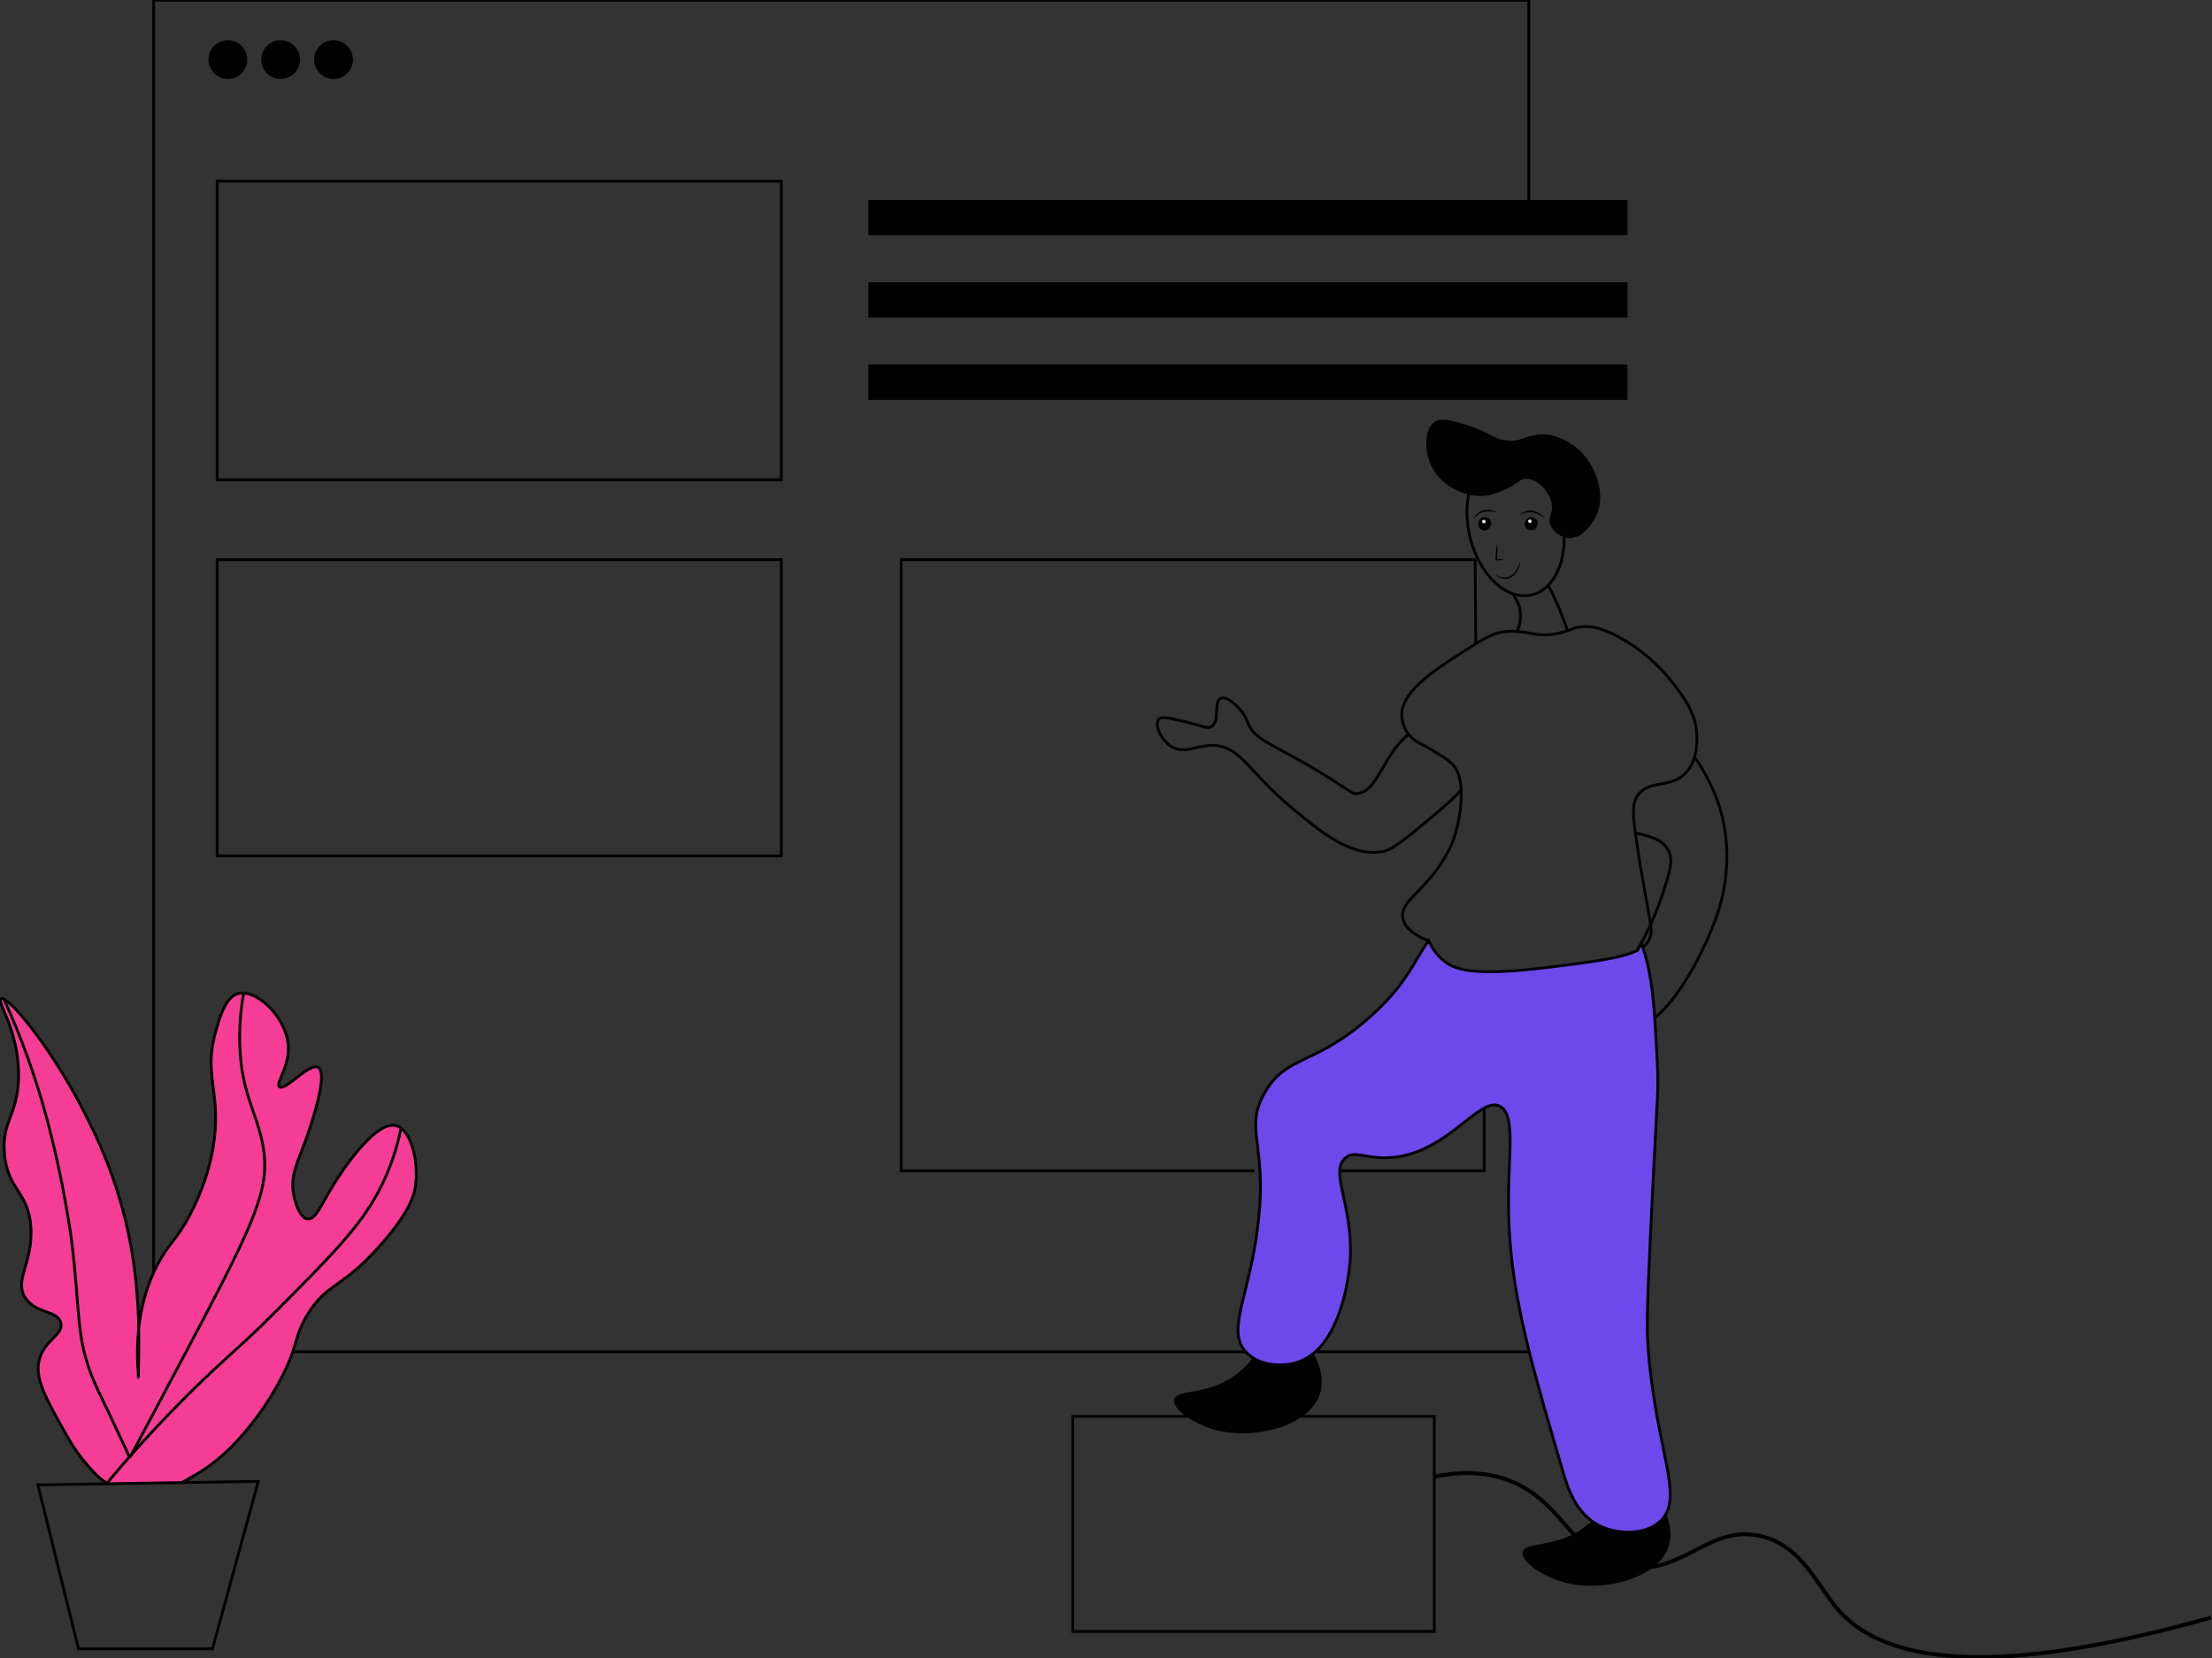 <?xml version="1.0" encoding="UTF-8"?>
<svg width="1909px" height="1431px" viewBox="0 0 1909 1431" version="1.1" xmlns="http://www.w3.org/2000/svg" xmlns:xlink="http://www.w3.org/1999/xlink">
    <rect x="0" y="0" width="1909" height="1431" fill="#333333" stroke="none"/>
    <title>illustrations/Moiety illustrations/making graph</title>
    <g id="illustrations/Moiety-illustrations/making-graph" stroke="none" stroke-width="1" fill="none" fill-rule="evenodd">
        <g>
            <path d="M1908.13,1396.09 C1699.55,1454.82 1619.79,1427.59 1586.45,1389.4 C1568.11,1368.4 1555.03,1333.98 1519.45,1325.73 C1482.6,1317.18 1461.13,1345.83 1427.58,1352.02 C1420.301,1353.369 1412.853,1353.541 1405.52,1352.53 C1383.44,1349.53 1370.28,1337.79 1357.9,1324.05 C1343.48,1308.05 1330.13,1289.35 1304.99,1278.82 C1288.87,1272.06 1267.23,1268.39 1237.82,1274.53" id="Path" stroke="#000000" stroke-width="3.38"></path>
            <ellipse id="Oval" stroke="#000000" stroke-width="2.42" transform="translate(1307.977, 453.265) rotate(-12.9) translate(-1307.977, -453.265) " cx="1307.977" cy="453.265" rx="40.68" ry="61.77"></ellipse>
            <polyline id="Path" stroke="#000000" stroke-width="2.42" points="1074.94 1166.68 252.62 1166.68 132.63 1166.68 132.63 1098.09 132.63 0.21 1319.4 0.21 1319.4 172.64"></polyline>
            <line x1="1313.32" y1="391.94" x2="1313.32" y2="378.87" id="Path" stroke="#000000" stroke-width="2.42"></line>
            <polyline id="Path" stroke="#000000" stroke-width="2.42" points="1319.4 1165.28 1319.4 1166.68 1135.17 1166.68"></polyline>
            <rect id="Rectangle" stroke="#000000" stroke-width="2.42" x="187.41" y="156.41" width="486.88" height="257.64"></rect>
            <rect id="Rectangle" stroke="#000000" stroke-width="2.42" x="187.41" y="483.03" width="486.88" height="255.61"></rect>
            <polyline id="Path" stroke="#000000" stroke-width="2.42" points="1280.85 956.43 1280.85 1010.48 1156.22 1010.48"></polyline>
            <polyline id="Path" stroke="#000000" stroke-width="2.42" points="1082.51 1010.47 777.75 1010.47 777.75 483 1273.07 483 1273.58 555.58"></polyline>
            <rect id="Rectangle" fill="#010101" fill-rule="nonzero" x="749.34" y="172.64" width="655.25" height="30.43"></rect>
            <rect id="Rectangle" fill="#010101" fill-rule="nonzero" x="749.34" y="243.64" width="655.25" height="30.43"></rect>
            <rect id="Rectangle" fill="#010101" fill-rule="nonzero" x="749.34" y="314.65" width="655.25" height="30.43"></rect>
            <circle id="Oval" fill="#010101" fill-rule="nonzero" transform="translate(196.66, 51.43) rotate(-67.5) translate(-196.66, -51.43) " cx="196.66" cy="51.43" r="16.74"></circle>
            <circle id="Oval" fill="#010101" fill-rule="nonzero" cx="242.18" cy="51.43" r="16.74"></circle>
            <circle id="Oval" fill="#010101" fill-rule="nonzero" cx="287.85" cy="51.43" r="16.74"></circle>
            <path d="M1353.16,464.35 C1367.11,466.03 1376.8,446.95 1377.16,446.15 C1386,428.43 1378.48,406.05 1367.08,392.85 C1356.37,380.45 1340.86,374.55 1331.63,374.85 C1328.563,374.918 1325.509,375.252 1322.5,375.85 C1314.31,377.72 1311.15,381.27 1300.6,380.16 C1287.78,378.82 1286.07,372.91 1266.15,366.88 C1252.26,362.67 1243.9,360.14 1237.86,364.34 C1228.8,370.62 1229.5,388.81 1234.59,400.71 C1243.24,420.92 1267.92,430.76 1284.11,427.56 C1288.417,426.616 1292.628,425.277 1296.69,423.56 C1309.86,418.12 1310.89,413.34 1316.98,413.17 C1326.86,412.88 1338.48,425.1 1339.31,436.54 C1339.86,443.81 1335.76,446.54 1337.86,452.7 C1339.96,458.86 1346.75,463.58 1353.16,464.35 Z" id="Path" fill="#010101" fill-rule="nonzero"></path>
            <path d="M1215.65,633.8 C1192.83,652.35 1189.42,682.96 1171.3,684.88 C1166.67,685.37 1166.3,683.43 1145.95,670.68 C1100.81,642.45 1083.26,639.96 1076.95,624.02 C1074.833,618.21 1071.356,612.991 1066.81,608.8 C1064.47,606.7 1057.92,600.85 1053.62,602.72 C1047.13,605.5 1053.05,622.36 1045.51,627.07 C1041.87,629.35 1038.51,626.65 1023.19,623.01 C1009.26,619.7 1002.29,618.01 999.86,621.01 C996.4,625.18 1001.43,638.5 1011.02,644.34 C1022.27,651.19 1032.44,643.26 1046.52,643.34 C1070.29,643.45 1077.84,666.24 1113.46,696.08 C1139.25,717.67 1167.23,741.08 1194.61,734.63 C1202.73,732.7 1214.9,722.52 1239.25,702.16 C1251.18,692.16 1257.43,686.05 1260.95,681.7" id="Path" stroke="#000000" stroke-width="2.42"></path>
            <path d="M1411.31,718.84 C1423.44,721.84 1434.92,723.84 1440.1,734.58 C1444.15,742.97 1441.1,752.35 1435.03,771.1 C1432.049,780.173 1428.55,789.068 1424.55,797.74 C1421.84,803.67 1419.04,809.22 1416.33,814.31 C1415.21,816.41 1414.11,818.41 1413.02,820.31" id="Path" stroke="#000000" stroke-width="2.42"></path>
            <path d="M1462.45,653.57 C1467.81,660.4 1471.71,668.09 1475.6,675.75 C1496.12,716.17 1489.83,755.28 1487.75,767.04 C1484.98,782.89 1480.46,794.12 1476.6,803.55 C1467.83,825 1449.05,861.55 1427.98,878.6" id="Path" stroke="#000000" stroke-width="2.42"></path>
            <rect id="Rectangle" stroke="#000000" stroke-width="2.42" x="925.84" y="1222.47" width="311.98" height="185.62"></rect>
            <path d="M1416.33,814.32 C1415.21,816.407 1414.107,818.407 1413.02,820.32 C1414.618,819.539 1416.144,818.619 1417.58,817.57 C1419.763,816.022 1421.566,813.998 1422.85,811.65 C1424.96,807.65 1425.4,804.38 1424.55,797.73 C1423.24,787.49 1418.86,769.31 1412.71,728.48 C1412.19,724.98 1411.71,721.78 1411.31,718.82 C1408.78,700.24 1408.89,691.54 1414.74,684.82 C1425.23,672.82 1442.53,680.67 1455.32,666.56 C1458.645,662.819 1461.083,658.375 1462.45,653.56 C1463.969,647.897 1464.643,642.04 1464.45,636.18 C1464.35,616.33 1453.67,602.46 1442.13,587.49 C1429.883,572.161 1414.713,559.417 1397.5,550 C1381.93,541.5 1372.91,540.42 1366.05,540.87 C1358.29,541.39 1356.13,543.68 1347.79,545.95 C1335.85,549.16 1327.66,547.82 1319.4,546.41 C1313.74,545.48 1308.06,544.48 1301.14,544.93 C1294.22,545.38 1288.21,547.5 1280.85,551.45 C1274.7,554.72 1267.65,559.31 1258.53,565.22 C1236.53,579.48 1207.93,598 1209.85,618.98 C1210.403,624.364 1212.407,629.497 1215.65,633.83 L1215.93,634.19 C1220.93,640.58 1226.4,641.42 1239.26,649.4 C1243.26,651.88 1249.32,655.65 1252.45,658.53 C1258.26,663.89 1260.58,672.38 1260.97,681.69 C1261.97,705.75 1253.97,726.36 1252.45,729.54 C1234.68,767.95 1207.28,776.17 1210.7,792.81 C1211.7,797.9 1215.98,805.28 1232.86,812.03" id="Path" stroke="#000000" stroke-width="2.42"></path>
            <path d="M1103,1144.68 C1089,1146.09 1090.6,1169.17 1066,1186.92 C1040.93,1205.04 1015,1198.51 1013.2,1208.04 C1011.6,1216.61 1031.2,1229.62 1050.2,1234.44 C1083.86,1242.98 1133.38,1230.27 1139.96,1200.12 C1145.45,1175 1120.11,1143 1103,1144.68 Z" id="Path" fill="#010101" fill-rule="nonzero"></path>
            <path d="M1403.92,1276.26 C1389.92,1277.66 1391.52,1300.75 1366.92,1318.5 C1341.85,1336.62 1315.92,1330.09 1314.12,1339.62 C1312.52,1348.19 1332.07,1361.2 1351.12,1366.02 C1384.8,1374.55 1434.3,1361.84 1440.88,1331.69 C1446.34,1306.62 1421,1274.57 1403.92,1276.26 Z" id="Path" fill="#010101" fill-rule="nonzero"></path>
            <path d="M1432,1313.76 C1418.64,1325.25 1395.26,1324.26 1380.27,1316.76 C1359.89,1306.62 1352.69,1283.34 1348.83,1270.11 C1336.77,1228.97 1326.92,1195.38 1319.42,1165.24 C1306.42,1112.98 1300.42,1071.14 1302.17,1018.55 C1303.17,987.23 1306.27,960.24 1294.05,954.65 C1290.13,952.85 1285.78,953.79 1280.87,956.39 C1262.44,966.16 1236.1,999.39 1194.65,999.28 C1176.79,999.23 1168.65,993.02 1161.18,999.28 C1157.87,1002.05 1156.47,1005.77 1156.24,1010.43 C1155.47,1025.86 1167.42,1051.6 1165.24,1087.53 C1165.02,1091.13 1161.24,1143.29 1135.24,1166.64 C1130.742,1170.75 1125.426,1173.861 1119.64,1175.77 C1105.87,1180.23 1085.79,1178.62 1075.01,1166.64 C1058.49,1148.3 1077.35,1120.64 1085.16,1061.15 C1087.96,1039.65 1088.16,1023.44 1087.36,1010.43 C1085.53,978.85 1078.36,966.28 1091.24,943.49 C1110.34,909.69 1135.02,920.49 1183.55,876.54 C1215.33,847.77 1220.55,828.74 1232.93,811.96 C1235.683,817.953 1239.579,823.35 1244.4,827.85 C1253.82,836.51 1268.95,843.19 1335.69,834.95 C1374.96,830.1 1399.89,826.89 1413.09,820.29 C1414.177,818.37 1415.28,816.37 1416.4,814.29 C1416.83,815.36 1417.25,816.45 1417.65,817.56 C1423.57,833.85 1426.28,853.98 1428.06,878.56 C1428.96,890.9 1429.63,904.35 1430.36,918.99 C1431.49,941.78 1430.16,947.64 1426.98,1012.48 C1422.87,1096.48 1420.82,1138.55 1421.91,1156.48 C1427.58,1250.57 1455.8,1293.29 1432,1313.76 Z" id="Path" stroke="#000000" stroke-width="2.42" fill="#6C49EB" fill-rule="nonzero"></path>
            <path d="M1305.4,512.24 C1307.77,516.11 1311.12,520.68 1312,528.13 C1312.597,533.879 1311.669,539.684 1309.31,544.96" id="Path" stroke="#000000" stroke-width="2.42"></path>
            <path d="M1336.08,505.18 C1339.647,511.771 1342.846,518.554 1345.66,525.5 C1349.11,533.71 1351.34,539.81 1352.73,544.37" id="Path" stroke="#000000" stroke-width="2.42"></path>
            <path d="M156.77,1279.57 C161.38,1277.23 165.77,1274.57 170.26,1271.93 C191.85,1259.01 204.73,1243.8 213.78,1233.13 C223.521,1221.264 232.176,1208.546 239.64,1195.13 C246.64,1182.59 250.22,1173.88 252.64,1166.73 C256.54,1155.04 257.41,1147.5 265.53,1134.27 C282.46,1106.69 295.06,1112.77 329.43,1073.41 C354.36,1044.89 357.43,1030.59 358.34,1024.72 C361.83,1002.54 354.6,974.56 341.61,971.47 C322.61,966.96 292.03,1015.81 288.35,1021.68 C277.6,1038.83 272.65,1052.85 265.53,1052.11 C258.98,1051.43 254.78,1038.7 253.37,1030.81 C250.24,1013.48 257.37,1002.68 265.53,979.08 C268.37,970.84 283.62,926.64 274.66,921.26 C267.12,916.73 246.19,941.93 241.19,938 C237.42,935 249.82,921.17 248.79,903 C247.42,878.6 222.4,854.11 206.19,857.36 C195.04,859.59 189.79,877.68 186.41,889.31 C175.33,927.49 190.33,940.73 184.89,983.64 C180.81,1015.79 168.39,1039.93 163.59,1049.09 C153.4,1068.48 147.91,1071.09 139.25,1085.61 C136.832,1089.671 134.629,1093.857 132.65,1098.15 C125.764,1113.55 121.392,1129.955 119.7,1146.74 C118.363,1159.63 118.246,1172.618 119.35,1185.53 C119.52,1187.79 119.61,1189.03 119.47,1189.03 C119.33,1189.03 119.3,1187.8 119.35,1185.53 C119.47,1179.3 120.08,1165.15 119.7,1146.7 C119.356,1126.745 117.753,1106.833 114.9,1087.08 C105.5,1024.2 82.7,979.25 70.78,956.24 C42.36,901.35 6.24,858.73 0.78,861.9 C-3.39,864.29 17,889.72 16,930.33 C15.18,963.17 1.34,967.51 3.84,995.78 C6.65,1027.78 24.94,1028.35 26.67,1059.68 C28.36,1090.38 11.67,1105.25 22.1,1120.54 C31.3,1134.02 50.03,1130.86 52.53,1141.84 C54.83,1151.93 39.34,1156.04 34.27,1172.27 C29.13,1188.74 38.95,1206.07 58.62,1240.74 C63.682,1249.76 69.718,1258.197 76.62,1265.9 C81.79,1271.67 84.93,1275.17 89.81,1278.52 C90.89,1279.27 91.97,1279.93 93.08,1280.58" id="Path" stroke="#000000" stroke-width="2.42" fill="#F63D95" fill-rule="nonzero"></path>
            <path d="M183.37,1423.05 L67.72,1423.05 L51,1355.47 L32.72,1281.55 L222.91,1278.55 C209.723,1326.703 196.543,1374.87 183.37,1423.05 Z" id="Path" stroke="#000000" stroke-width="2.42"></path>
            <path d="M112,1258.09 C111.9,1257.89 111.8,1257.68 111.71,1257.47 C110.177,1254.137 108.587,1250.71 106.94,1247.19 C89.71,1210.11 86.04,1203.44 82.19,1194.72 C64.4,1154.38 69.75,1131.31 61.4,1068 C56.425,1033.628 49.47,999.571 40.57,966 C31.083,930.469 18.646,895.792 3.39,862.33 L3.39,862.33" id="Path" stroke="#000000" stroke-width="2.42"></path>
            <path d="M91.88,1280.61 L92.26,1280.14 C97.98,1273.27 104.45,1265.65 111.67,1257.46 L113.24,1255.68 L113.24,1255.68 C127.24,1239.83 143.98,1221.83 163.32,1202.62 C179.58,1186.49 190.53,1176.62 201.45,1166.68 C211.96,1157.13 222.45,1147.55 237.57,1132.34 C285.91,1083.75 310.07,1059.46 326.67,1028.39 C335.783,1011.18 342.322,992.727 346.08,973.62" id="Path" stroke="#000000" stroke-width="2.42"></path>
            <path d="M112,1258.09 L113.28,1255.69 L113.28,1255.69 C126.37,1231.19 141.96,1201.93 159.4,1168.97 L160.61,1166.69 C220.73,1053.09 233.87,1025.69 226.72,987.81 C221.4,959.59 208.21,943.48 206.92,901.69 C206.472,886.739 207.608,871.782 210.31,857.07" id="Path" stroke="#000000" stroke-width="2.42"></path>
            <path d="M1283.69,446.91 C1277.03,443.79 1272.22,454.11 1278.86,457.22 C1285.5,460.33 1290.34,450 1283.69,446.91 Z" id="Path" fill="#010101" fill-rule="nonzero"></path>
            <path d="M1323.86,446.86 C1317.2,443.74 1312.39,454.06 1319.03,457.17 C1325.67,460.28 1330.51,450 1323.86,446.86 Z" id="Path" fill="#010101" fill-rule="nonzero"></path>
            <circle id="Oval" fill="#FFFFFF" fill-rule="nonzero" cx="1280.57" cy="450.12" r="1.46"></circle>
            <circle id="Oval" fill="#FFFFFF" fill-rule="nonzero" cx="1320.31" cy="449.87" r="1.46"></circle>
            <path d="M1292.13,469 C1292.25,470.17 1292.31,471.33 1292.34,472.49 C1292.37,473.65 1292.34,474.81 1292.34,475.96 C1292.34,477.11 1292.25,478.27 1292.2,479.43 C1292.15,480.59 1292.04,481.74 1291.91,482.89 L1291.42,482.21 C1291.92,482.34 1292.5,482.44 1293.06,482.53 C1293.62,482.62 1294.19,482.64 1294.76,482.66 C1295.924,482.687 1297.084,482.515 1298.19,482.15 C1297.203,482.893 1296.043,483.371 1294.82,483.54 C1294.208,483.633 1293.589,483.677 1292.97,483.67 C1292.342,483.66 1291.717,483.596 1291.1,483.48 L1290.59,483.39 L1290.59,482.8 C1290.59,481.64 1290.69,480.49 1290.74,479.34 C1290.79,478.19 1290.91,477.03 1291.04,475.88 C1291.17,474.73 1291.3,473.58 1291.48,472.44 C1291.66,471.3 1291.85,470.16 1292.13,469 Z" id="Path" fill="#010101" fill-rule="nonzero"></path>
            <path d="M1311.91,485.33 C1311.696,487.763 1310.992,490.127 1309.84,492.28 C1308.683,494.562 1306.962,496.511 1304.84,497.94 C1302.615,499.397 1299.919,499.952 1297.3,499.49 C1294.854,499.006 1292.59,497.853 1290.76,496.16 L1290.84,496.04 C1292.847,497.257 1295.084,498.047 1297.41,498.36 C1299.746,498.586 1302.088,498.008 1304.05,496.72 C1305.985,495.417 1307.615,493.711 1308.83,491.72 C1310.072,489.726 1311.047,487.578 1311.73,485.33 L1311.91,485.33 Z" id="Path" fill="#010101" fill-rule="nonzero"></path>
            <path d="M1332.54,446.63 C1330.926,445.608 1329.257,444.677 1327.54,443.84 C1325.915,443.055 1324.194,442.49 1322.42,442.16 C1320.691,441.828 1318.911,441.873 1317.2,442.29 C1315.372,442.75 1313.603,443.421 1311.93,444.29 L1311.83,444.18 C1313.287,442.866 1314.985,441.848 1316.83,441.18 C1318.695,440.517 1320.701,440.352 1322.65,440.7 C1324.588,441.072 1326.441,441.794 1328.12,442.83 C1329.798,443.843 1331.332,445.077 1332.68,446.5 L1332.54,446.63 Z" id="Path" fill="#010101" fill-rule="nonzero"></path>
            <path d="M1291.66,442 C1289.762,441.7 1287.849,441.503 1285.93,441.41 C1284.128,441.325 1282.323,441.476 1280.56,441.86 C1278.84,442.235 1277.22,442.975 1275.81,444.03 C1274.328,445.183 1272.986,446.506 1271.81,447.97 L1271.68,447.91 C1272.502,446.126 1273.664,444.52 1275.1,443.18 C1276.556,441.835 1278.338,440.893 1280.27,440.45 C1282.198,440.044 1284.182,439.986 1286.13,440.28 C1288.074,440.547 1289.972,441.082 1291.77,441.87 L1291.66,442 Z" id="Path" fill="#010101" fill-rule="nonzero"></path>
        </g>
    </g>
</svg>